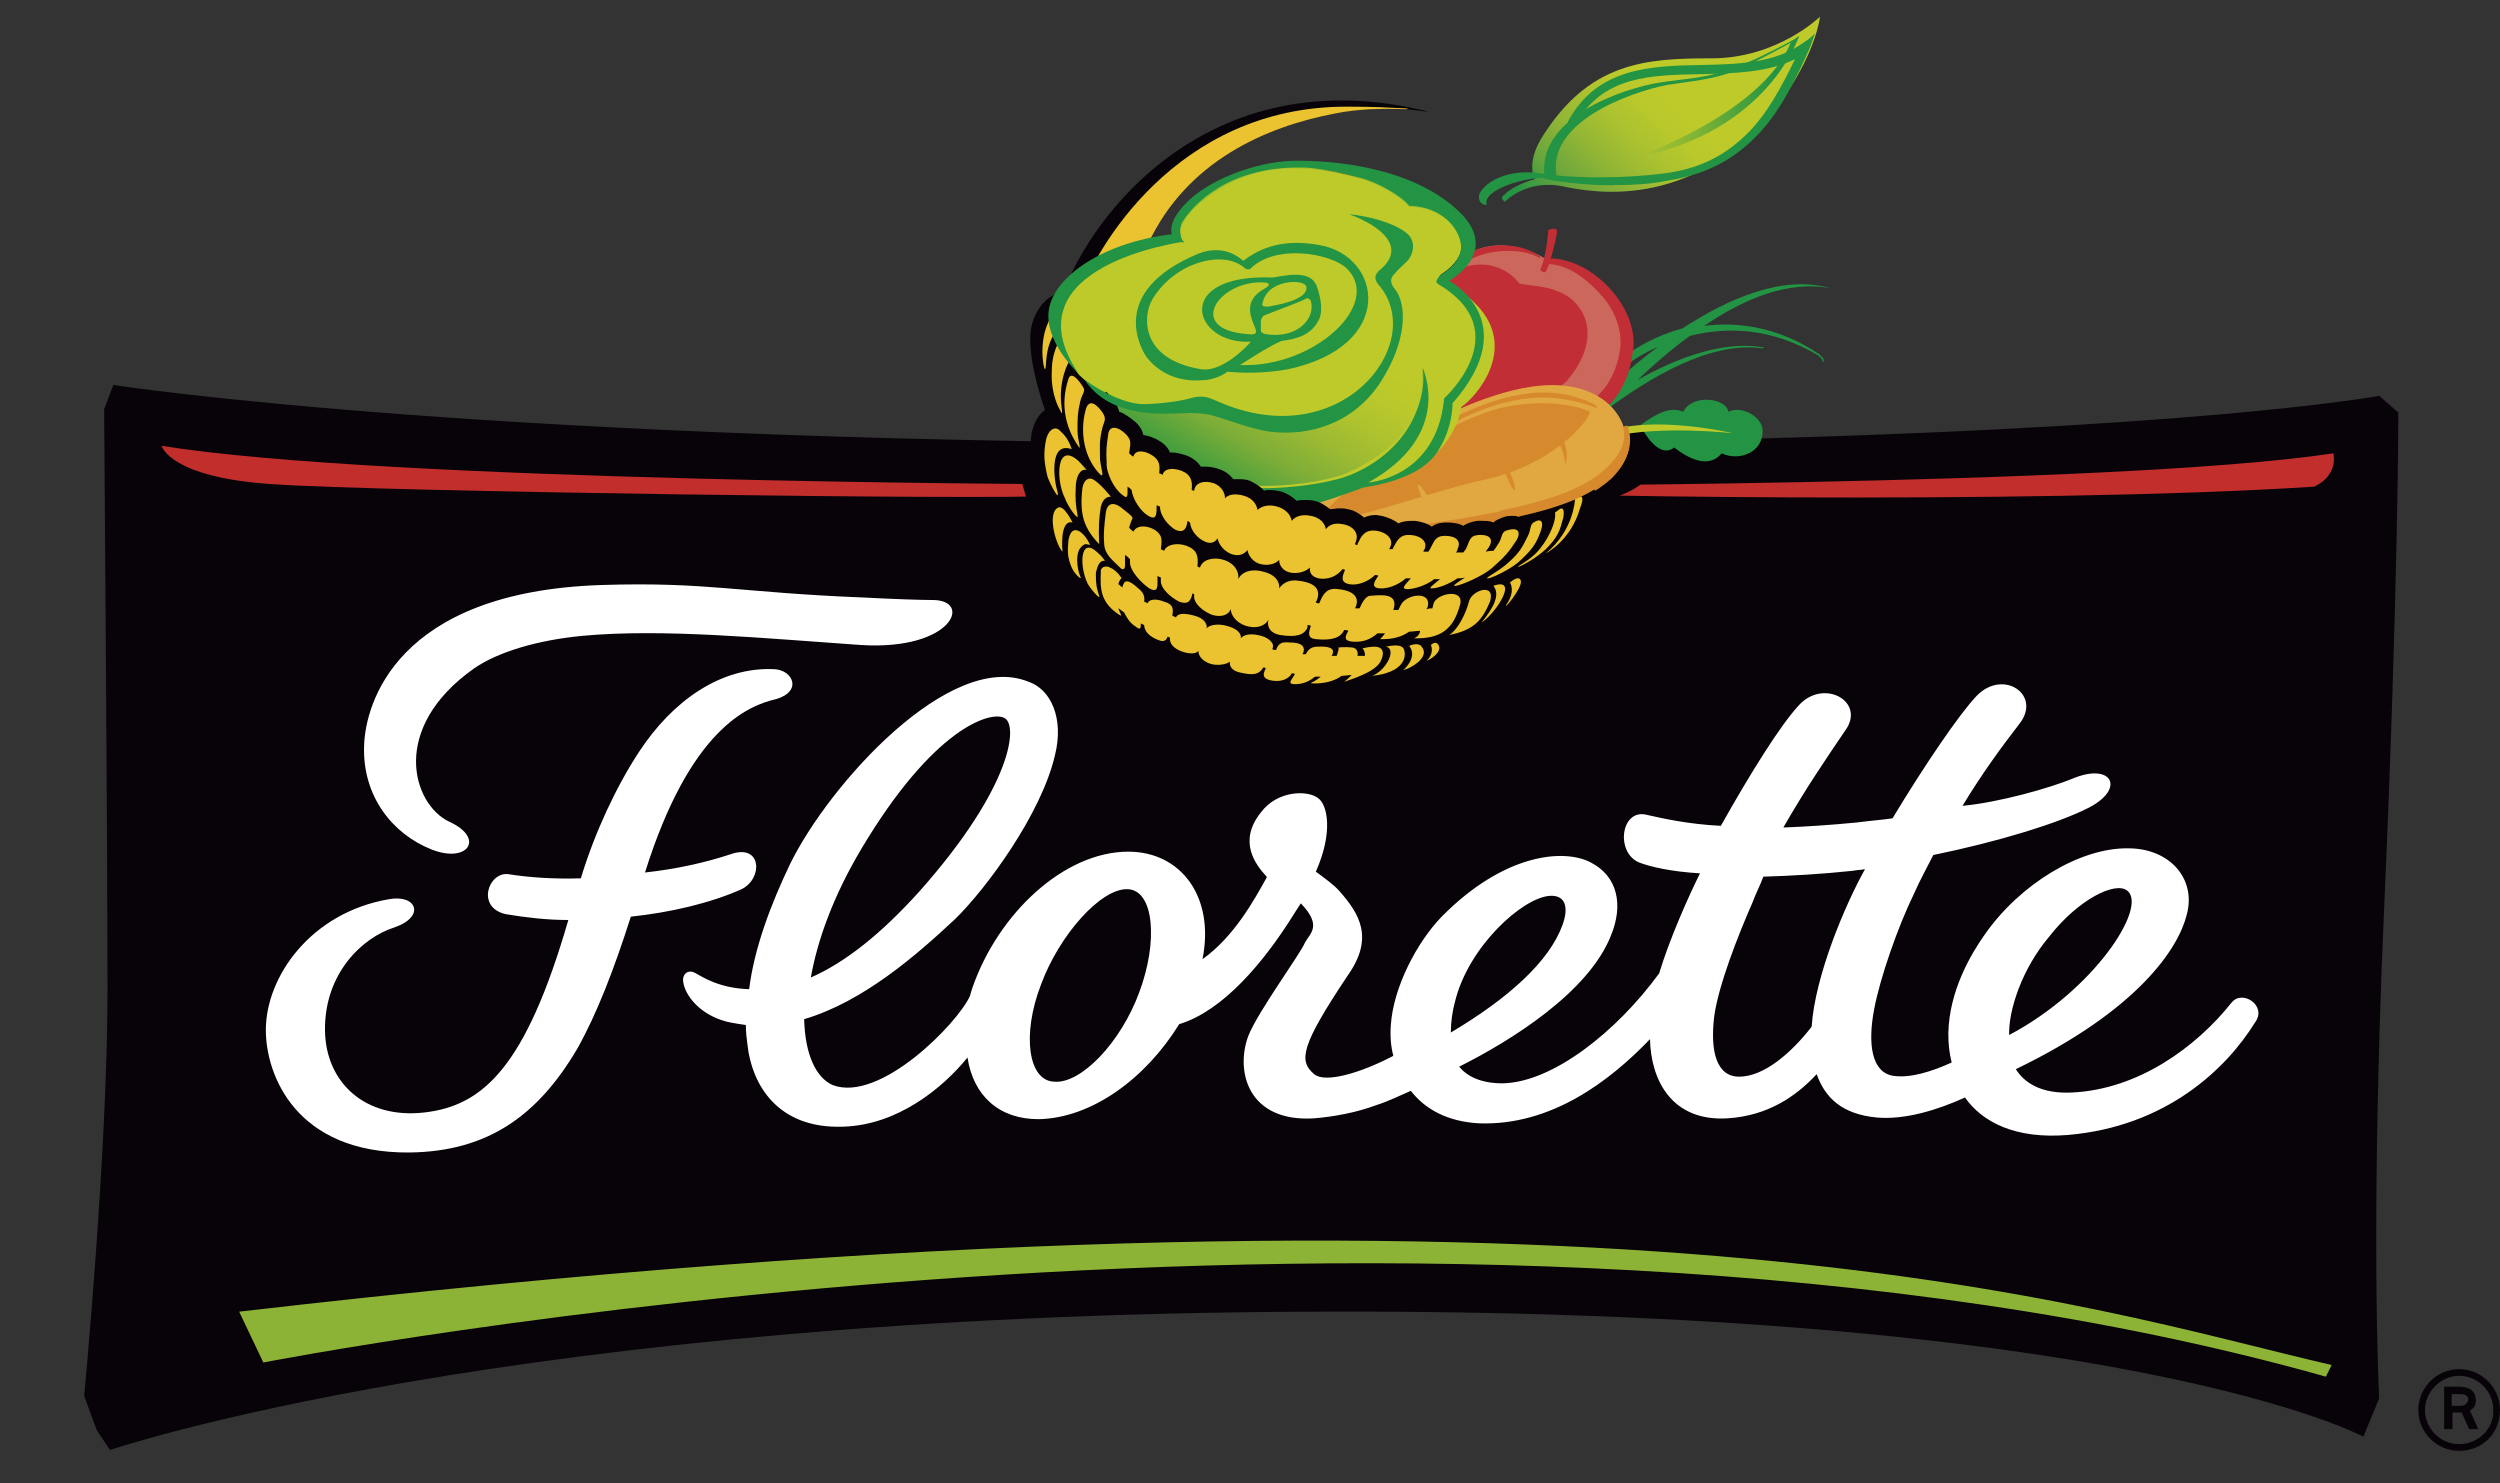   <svg xmlns="http://www.w3.org/2000/svg" xmlns:xlink="http://www.w3.org/1999/xlink" id="Capa_1" width="300" height="178" x="0px" y="0px" viewBox="0 0 300 178" style="enable-background:new 0 0 300 178;" xml:space="preserve"><rect x="0" y="0" width="300" height="178" fill="#333333" stroke="none"/> <style type="text/css"> .st0{fill:#070308;} .st1{fill:#8DB336;} .st2{fill:#FFFFFF;} .st3{clip-path:url(#SVGID_2_);fill:#C22E2C;} .st4{clip-path:url(#SVGID_4_);fill:#C22E2C;} .st5{fill:#EBC230;} .st6{fill:#106338;} .st7{fill:#229443;} .st8{fill:#CC675C;} .st9{fill:#C12E36;} .st10{fill:#BECA29;} .st11{fill:#D78A2D;} .st12{fill:#E1A842;} .st13{fill:#64A33D;} .st14{fill:none;stroke:#289543;stroke-width:1.12;stroke-linecap:round;stroke-linejoin:round;stroke-miterlimit:10;} .st15{fill:url(#XMLID_2_);} .st16{fill:url(#XMLID_3_);} .st17{fill:#BCCA3D;} .st18{opacity:0.8;fill:url(#XMLID_4_);enable-background:new ;} </style> <g> <g id="XMLID_302_"> <g> <path class="st0" d="M12.5,49.1c0,2,0.4,50.4,0.4,69.8s-2.8,48.6-2.8,48.6l1.5,4.1l1.6,2.4c0,0,47.4-16.2,143.9-16.6 c97.9-0.5,126.5,15,126.5,15l1.9-4.6c0,0-1.1-20.6,0.6-58.9c1.7-38.3,1.7-59.4,1.7-59.4l-2.3-2c0,0-21.8,4.1-86.1,5.4 c-0.4,0-0.9,0-1.4,0c-0.5-2.1-1.9-1-2.6-1c0,0.2,0.1,1,0.1,1c-11.6,0.2-24.5,0.3-38.7,0.3c-97.5,0.1-143.2-7-143.2-7L12.5,49.1z"></path> </g> </g> <path id="XMLID_301_" class="st1" d="M279.8,163.8c-29.7-6.8-82.9-25.9-251.1-6.4l2.9,6.1c0,0,142.5-27.9,247.5,1.7L279.8,163.8z"></path> <g> <g> <g> <path id="XMLID_300_" class="st2" d="M51.7,101.9c4.4,1.8,6.6-1.3,2.2-3.3c-4.4-2.1-7.2-11.2,3-18.4c2.9-2,7.7-3.4,13-3.9 c9.6-0.9,21.8,0.3,33.4,1.1c11.1,0.7,13.5-5.5,8.5-5.4c-1.2,0-4.4-0.1-8.2-0.3c-15-0.6-18.8-1.9-31.4-1.5 C47.4,71,43.9,84.6,43.7,89.3C43.4,95.6,47.2,100.1,51.7,101.9z"></path> <path class="st2" d="M267.8,120.3c-4.3,5.4-11.2,10.4-19.1,10.8c-3.8,0.2-5.8-1.2-6.8-2.8c14.7-7.1,19.5-14.5,20.5-18.5 c1.2-4.3-2-8-7-8c-5.8-0.1-13,4.3-17.2,10.3c-1.7,2.4-4.3,6.8-4.4,11.9c0,1.2,0.1,2.3,0.4,3.5c-2.4,1.1-5,1.9-7,1.6 c-2.6-0.4-3.1-3.8-2.3-8c0.7-3.7,2.8-9.8,4.8-13.9c0.7-1.6,1.6-3.2,2.3-4.6c7.8-1.6,15-3.8,18.7-5.7c4.4-2.3,2.7-5.4-1.9-3.5 c-2.9,1.2-9,2.9-13.3,3.3c2.3-3.8,4.7-7.1,6.8-9.8c2.8-3.5-1.9-6.7-5.1-3.4c-2.1,2.2-6.3,8.4-10.1,14.7 c-1.4,0.2-2.8,0.3-4.3,0.5c-3.1,0.3-6.1,0.5-8.8,0.6c2.7-4.7,5.1-8.2,7.4-11.6c2.6-3.5-2.6-6.4-5.6-3c-2.2,2.4-5.7,8-9.3,14.4 c-4-0.2-7-0.9-8.8-1.3c-3.2-0.9-3.9,4.5-1,5.7c1.3,0.5,3.8,1.1,7.3,1.3c-1.4,2.8-3.7,8-4.9,12c-5.1,7-12.8,13.1-18.8,13.2 c-2.7,0-4.3-0.9-5.2-2c6.2-3.1,15.5-8.9,18.2-15.7c1.5-3.6,0.9-7.1-2.4-8.8c-3.2-1.7-10.4-1.1-17.9,6.5c-3,3.1-5.8,8.5-6.1,13 c-0.1,1.3,0,2.6,0.3,3.7c-4,2.1-8.2,3.3-9.5,2.2c-1.9-1.6-1.6-3.4,4-11.8c3.2-4.5,1.5-7.4-1-10.2c-0.5-0.6-1.7-1.5-2.8-2.3 c2.1-4.7,1.4-8,0.3-8.8c-1.2-1-4.9-1-6.9,1.7c-2.8,3.5-0.6,6.3,0.7,7.7c0,0,0,0,0,0.1c-1.5,2.7-3.9,7.1-7.7,9.8 c1.5-7.5-2.6-12.9-8.9-12.9c-7.7,0-15.6,7.4-18.7,16.3c-0.1,0.3-0.2,0.6-0.3,1l0,0c-1.4,3.2-10.8,12.9-16.5,10.7 c-2-0.9-3.3-3.7-3.4-7.9c7.1-2.1,13.5-7.7,18.1-12c3.8-3.7,10.4-12.7,12-19.7c1.1-4.4-0.5-7.9-3.2-8.8 C114,78,99.5,94.1,94.8,103.7c-2.3,4.8-4.3,10.1-4.9,15c-3.5-0.1-5.5-1.4-6.4-1.9c-1-0.6-1.7,0.2-1.5,1.1 c0.2,1.4,1.8,3.8,5.2,4.7c0.9,0.2,1.6,0.3,2.3,0.4c0,0.9,0.1,1.6,0.2,2.4c0.5,4.6,3.5,10.1,11.5,9.8c6.5-0.2,11.9-4.6,14.9-8.3 c0.7,4.6,3.8,7.4,8.5,7.4c6.4-0.1,12.9-4.9,16.9-11.4c5.3-1.6,10.2-7.5,13.7-13.1c0.1-0.2,0.4-0.6,0.9-1.4 c2.6,2.7,1.1,3.6,0.5,4.7c-0.5,1.3-5.6,8.2-6.8,11.2c-1.6,4.3,0,10.4,7.9,9.9c2.4-0.2,5.1-0.7,7.5-1.6l0,0 c1.3-0.4,2.7-1.1,4.1-1.7c1.7,2.2,4.4,3.7,8.2,3.9c8.6,0.3,15.6-5,20.5-10.1c0.1,4.9,2.6,9.9,9.3,9.5c4.8-0.3,8.2-2.6,10.7-5.3 c1,2.8,3,4.8,7.2,5.2c3.4,0.3,7.3-0.9,10.6-2.4c2.1,3,6.1,5,12.3,4.5c11.9-1,19.1-8,22.5-13.5 C272.1,120.7,269.1,118.7,267.8,120.3z M103.4,101.8c8.6-14.4,15.3-16.4,17-15.7c1.9,0.6,1.2,8.2-10.1,20.9 c-4.6,5.1-8.9,8.5-13,10.3C98.1,112.8,100,107.5,103.4,101.8z M136.7,119.1c-2.2,6-7,11-10.2,10.7c-3.1-0.1-3.9-5.6-1.6-11.6 c2.2-6,7.2-11.6,10.4-11.5C138.5,106.8,139,113,136.7,119.1z M174.6,120.2c1.6-6.6,8.1-12.5,11.4-12.7c1.8-0.1,2.3,1.3,1.5,3.5 c-1.6,4.4-6.5,8.8-13.4,12.9C174.1,122.6,174.3,121.3,174.6,120.2z M217.4,123.2c-2.4,3.1-5.7,6-8.7,6c-2.7,0-3.5-3-3-7.2 c0.5-3.7,2.8-9.6,4.6-13.7c0.4-1.1,0.9-2,1.3-3.1c3.3-0.1,6.9-0.3,10.7-0.7c0.5-0.1,1-0.1,1.5-0.2 C221.4,108.6,217.8,117.1,217.4,123.2z M245.9,112.4c3.5-4.5,8-6.7,9.4-5.5c2.4,2-4,11.9-14.2,17.3 C241,121.3,242.6,116.3,245.9,112.4z"></path> <path id="XMLID_293_" class="st2" d="M87.7,102.5c-3,1-6.6,1.8-10.3,2.2c5.4-17.2,12.3-20,15.7-20.8c3.2-0.9,2.1-3.5-0.2-3.6 c-6.4-0.3-12.2,3.8-16.2,9.9c-2.7,4.1-5.3,9.6-7,15.2c-3.2,0.1-6.2-0.1-8.7-0.5c-2.4-0.3-3.9,4-0.3,4.8c2.4,0.4,4.9,0.7,7.5,0.7 C63.1,128,58,132.7,50.9,133.5s-11.8-3.6-11.9-9.8c-0.1-6.9,4.5-11.2,8.3-12.4c3.8-1.3,2.7-4-0.6-3.4 c-9.4,1.6-14.8,9.3-14.8,15.7c0,5.4,3.6,14.8,17.2,14.7c9.5-0.1,15.5-4.5,20.2-12.5c2.3-4.1,4.4-9.5,6.4-15.8 c4.7-0.5,9.5-1.6,13.3-3.3C91.6,105.4,91.4,101.2,87.7,102.5z"></path> </g> </g> </g> <g> <g> <defs> <path id="SVGID_1_" d="M122.2,55.8c0.1,1,1.2,5.7,2.4,6.8c1.4,1.1-102.3,1.9-105.5-2.7c-3.1-4.6-2.9-9.5-2.9-9.5 s51.1,3.1,57.7,3.3C80.8,53.8,122.2,55.8,122.2,55.8z"></path> </defs> <clipPath id="SVGID_2_"> <use xlink:href="#SVGID_1_" style="overflow:visible;"></use> </clipPath> <path id="XMLID_292_" class="st3" d="M126.5,58.1c0,0-80.5-0.3-107.1-4.6c0,0,0.9,3.8,13.3,4.6c12.4,0.9,86.8,1.9,93.5,1.4 L126.5,58.1z"></path> </g> </g> <g> <g> <defs> <path id="SVGID_3_" d="M197.7,57.5c-5.4,4.7-12.2,1.4-12.9,4.8c-0.6,3.4,95.6,2.6,96,1.9c0.4-0.6,0.5-12.5,0.5-12.5l-66,3.1 C215.4,54.5,204,52.1,197.7,57.5z"></path> </defs> <clipPath id="SVGID_4_"> <use xlink:href="#SVGID_3_" style="overflow:visible;"></use> </clipPath> <path id="XMLID_291_" class="st4" d="M173,58.3c0,0,80.4,0.1,107-3.9c0,0,0.7,2.6-2.3,4c-33.8,2.2-98.3,1.1-105,0.4L173,58.3z"></path> </g> </g> <g> <path class="st0" d="M127.4,35.9c0,0,2,8.8,10.6-8.4c4.8-9.9,15.2-13.2,23.8-14.2c1-0.1,2-0.1,3-0.2c1.5-0.1,2.8-0.1,4,0 c0.9,0.1,1.7,0.2,2.4,0.3c0.4,0.1-0.1-0.1-0.6-0.2C143.3,6.9,129.5,28.3,127.4,35.9z"></path> </g> <path class="st5" d="M130.7,37.4c-0.4,0-1-1.1-1.2-1.8c1.7-5.3,11.5-22.9,32.2-22.8c3.1,0,4.9,0.1,6.9,0.2c0.4,0,0.5,0.1,0,0.1 c-2.9-0.1-5.8,0-8.3,0.5c-8.5,1.6-17.9,5.8-22.5,15.6C133.6,37.9,130.9,37.4,130.7,37.4z"></path> <g> <path class="st6" d="M219.8,34.7h-0.1C219.7,34.7,219.7,34.7,219.8,34.7L219.8,34.7z"></path> <path class="st7" d="M219.7,34.6c-5.8-1.7-12.4,1.3-17.8,4.8c-4.3,1.2-7.3,3.4-8.4,4.7l-0.1,1.5c0.7-1.1,2.8-2.8,5.6-4 c-3.3,2.4-5.7,4.8-6.7,5.6l0.5,1.1L193,49c4.8-3.5,12.1-8.1,18.5-7.2l0.2-0.1c-4.9-0.9-10.6,1.3-15.2,3.9c1.7-1.6,3.8-3.5,6.3-5.3 c4.4-1.1,9.7-1,15.3,2.3c0,0,0.9,0.6,0.5,0.9c0,0,0.5-0.1,0.1-0.6c-0.2-0.2-0.4-0.4-0.4-0.4c-4.9-3.3-9.8-3.9-13.8-3.4 C209.2,35.9,214.6,33.6,219.7,34.6z"></path> </g> <g> <path id="XMLID_290_" class="st8" d="M173.7,32.7c-2.2,2.9-2.1,12.2,5.6,16.1c6.8,3.4,14.2,0,15.6-4.5c1.4-4.4-1-12-7.7-12.8 c-0.1,0-1.2-0.1-1.3-0.1C186,31.3,178.7,26.3,173.7,32.7z"></path> <g id="XMLID_289_"> <path class="st9" d="M186.2,50.9c-3.5,0-8.3-0.4-10.4-1.8c-3.3-2-3.7-5-4.1-8.7c0-0.3,0.2-0.6,0.5-0.6c0.3,0,0.6,0.2,0.6,0.5 c0.4,3.3,1.9,5,4.9,6.8c2.7,1.7,8.6,3.2,12.2,1.6c2.4-1.1,4-3.5,4.5-6.7c0.3-2-0.4-4.4-2-6.3c-1.8-2.1-4.1-3.9-6.5-4 c-0.3,0-0.3-0.1-0.3-0.4c0-0.3,0.1-0.3,0.5-0.3c2.7,0.1,5.4,1.6,7.5,4.1c1.9,2.3,2.8,5,2.3,7.4c-0.5,3.7-2.4,6.5-5.3,7.9 C189.3,50.7,187.8,50.9,186.2,50.9z"></path> </g> <g> <path id="XMLID_288_" class="st9" d="M175.2,31.9c-0.1,0-0.2-0.1-0.3-0.2c-0.1-0.2-0.1-0.5,0-0.6c2.9-2.1,7.5-2.2,9.9-0.3V31 c-2.1-1.4-7.2-1.2-9.4,0.9C175.3,31.9,175.2,31.9,175.2,31.9z"></path> </g> <path class="st9" d="M188.2,45.5c2.8-3.4,3-6.8,0.9-9.1c-2.1-2.3-5.6-2-6.8-2.4c0,0-2.4-3.6-7.4-1.7c-0.4,0.2-1.1,0.5-1.7,1.1 c-1.9,3.3-1.4,11.9,6,15.5c0.3,0.2,0.6,0.3,1.1,0.4C183.8,48.2,187.1,46.9,188.2,45.5z"></path> <path id="XMLID_287_" class="st9" d="M185.8,27.6c0,0-0.2,3-0.9,4.6c-0.3,0.3,0.5,0.6,0.6,0.4c0.4-0.7,1.1-3.2,1.3-4.5 C187.1,27,185.8,27.6,185.8,27.6z"></path> </g> <g> <g> <g> <g> <path class="st7" d="M197.1,51.5c0,0,1.9,3.7,3.8,2.2c3.1,2.4,4.8,1.8,5.7,0.7c2.1,1,5.1-0.1,4.9-2.9c-0.1-1.4-2.4-2.9-4.1-2.1 c-0.2-1.6-4.3-2.2-5.4,0c-1.2-0.4-2.3-0.5-5.4,1.8C196.7,51.3,197.1,51.5,197.1,51.5z"></path> <path class="st10" d="M208,52c0,0-10-2.4-15.7,0c-5.7,2.4-4.9,1.8,1.1,0.4C199.4,51,208,52,208,52z"></path> <polygon class="st11" points="160.5,62.2 162.7,58.6 157.3,60.5 "></polygon> <path id="XMLID_286_" class="st12" d="M157.2,62.2c-1.5-1.6,14.9-14.1,26.6-15.8c10.2-1.5,13,6.3,10.4,8.9 c-2.6,2.7-5.3,6.3-22.6,8.5C163.5,64.9,158.7,63.9,157.2,62.2z"></path> <g id="XMLID_285_"> <path class="st11" d="M161.7,62.7c0,0.1,0.5,0.5,3.6,0.5c2.2,0,5.1-0.2,6.4-0.4c1-0.2,2-0.3,3.2-0.5c5.8-1,13.7-2.3,17.7-5.8 c2-1.8,2.6-3.5,2.2-5.1h0.4c0.6,1.6,0.5,3.7-1.8,6c-3.6,3.3-9.5,4.6-15.4,5.6c-1.2,0.2-2.2,0.4-3.3,0.5 c-1.3,0.2-1.9-0.2-3-0.1c-1.4,0.2-4.1,0.5-6.5,0.4c-3.2,0-4-0.4-4.3-0.9"></path> </g> <path id="XMLID_284_" class="st11" d="M190.8,49.4c-0.2,1.3-4.7,6.4-12.4,8.1c-7.8,1.7-18.7,6.1-19.4,4.4 c-0.6-1.7,14.6-11.5,21.3-13C187,47.5,190.8,49.4,190.8,49.4z"></path> </g> <path class="st11" d="M168.1,54.2c4.3-3.3,10-6.4,15.4-7c0.6-0.1,1.3-0.1,1.9-0.1c1.9,0,4,0.5,5.7,1.3c0.5,0.2,0.6,0.6,0.6,0.6 c-1.8-0.7-4.3-1.3-6.4-1.3c-0.6,0-1.3,0-1.8,0.1c-5.3,0.5-11,3.6-15.1,6.9"></path> <g> <path id="XMLID_283_" class="st13" d="M125.6,42.3c0,0,0.5,3.3,4.7,5.6c0,0-0.6,0.2-1.7-0.5c-1.1-0.6-2.4-1.4-3-2.8 C125.1,43.2,125.6,42.3,125.6,42.3z"></path> </g> </g> </g> <g> <g> <path id="XMLID_282_" class="st14" d="M184.1,20.6"></path> </g> </g> <path class="st11" d="M181.3,58.3c0,0-1.6-3.8-3.1-5.5c-1.5-1.7,0.7-0.4,1.4,0.7c0.7,1.3,2.1,4,2.2,5 C182,59.4,181.3,58.3,181.3,58.3z"></path> <path class="st11" d="M187.8,55.7c0-1.3-0.9-3.3-2.1-4.4c-1.2-1.1,1.7,0.2,2.1,2C188.3,55,187.8,55.7,187.8,55.7z"></path> <path class="st12" d="M171.8,60.4c0,0-0.9-1.7-1.5-2.2c-0.6-0.5,0.7,2.7,1.3,3.2C172.1,61.9,171.8,60.4,171.8,60.4z"></path> <path id="XMLID_275_" class="st0" d="M297.1,168.1c0-1.5-1.2-1.7-2.1-1.7h-1.7v5.1h1v-2h1.1l0.9,2h1.1l-1-2.2 C296.5,169.1,297.1,169,297.1,168.1z M295.3,168.7h-1.1v-1.4h1.1c0.5,0,0.9,0.2,0.9,0.6C296.1,168.5,295.7,168.7,295.3,168.7z M295.1,164.3c-2.7,0-4.9,2.2-4.9,4.9c0,2.7,2.2,4.9,4.9,4.9c2.8,0,4.9-2.1,4.9-4.9C300,166.5,297.8,164.3,295.1,164.3z M295.1,173.3c-2.2,0-4.1-1.8-4.1-4.1c0-2.2,1.9-4.1,4.1-4.1c2.3,0,4.1,1.9,4.1,4.1C299.3,171.4,297.4,173.3,295.1,173.3z"></path> </g> <g> <linearGradient id="XMLID_2_" gradientUnits="userSpaceOnUse" x1="185.446" y1="149.069" x2="214.429" y2="179.631" gradientTransform="matrix(1 0 0 -1 0 177.918)"> <stop offset="0" style="stop-color:#229443"></stop> <stop offset="5.188784e-02" style="stop-color:#289543"></stop> <stop offset="0.167" style="stop-color:#6BA63C"></stop> <stop offset="0.276" style="stop-color:#91B535"></stop> <stop offset="0.379" style="stop-color:#AAC130"></stop> <stop offset="0.47" style="stop-color:#B9C82B"></stop> <stop offset="0.542" style="stop-color:#BECA29"></stop> </linearGradient> <path id="XMLID_274_" class="st15" d="M180.6,24.2c0,0,2.6-2.8,7.1-1.8c3.5,0.7,16.4,3.2,26.6-11.1c3.7-5.4,4.1-9.3,4.1-9.3 s-5.1,5-13,5s-14.8,0.4-20.5,9.7c-1.8,3.1-0.7,4.8-0.7,4.8s-2.4,0.6-3.6,1.8C179.8,23.8,180.6,24.2,180.6,24.2z"></path> <g id="XMLID_273_"> <path class="st7" d="M194.1,22.2c-2.8,0-5.8-0.3-8-0.6c-0.3,0,0.1-0.1,0.1-0.4s-0.2-0.2,0.1-0.2c3.4,0.4,8.9,0.4,13.5-0.2 c4.4-0.6,7.5-2.3,10.2-5.1c2.1-2.2,3.7-5.1,5.4-8.6c-3.3,1.6-7.2,1.7-11.2,1.8c-6.1,0.1-11.9,0.2-15.1,6 c-0.1,0.3-0.4,0.5-0.7,0.3c-0.3-0.1-0.3-0.5-0.2-0.7c3.5-6.4,9.9-6.6,16-6.7c4.4-0.1,8.7-0.2,12.1-2.6c1.1-0.7,1.5-1.2,1.5-1.2 c-0.2,0.5-0.5,1.5-0.6,1.7c-1.8,4.1-3.8,8-6.4,10.6c-2.9,3-6.3,4.7-10.8,5.4C198,22.1,196,22.2,194.1,22.2z"></path> </g> <path id="XMLID_272_" class="st7" d="M186.8,21.2c-1.3-6.5,8.7-10.1,13.2-11c3.1-0.5,5.5-0.6,8.5-1.8c2.3-1,5.3-2.7,7.2-3.7 l0.2-0.3c-2,1.1-5.6,3-8,3.8c-3.1,1.2-5.5,1.2-8.7,1.7c-4.5,0.7-15.1,4.3-13.8,11.6c0,0,5,0.9,8.6,0.7c3.6-0.1,1.5-0.5,1.3-0.5 c-0.1,0-4.4-0.1-4.4-0.1l-2.8-0.1L186.8,21.2z"></path> <linearGradient id="XMLID_3_" gradientUnits="userSpaceOnUse" x1="196.156" y1="166.308" x2="215.828" y2="166.308" gradientTransform="matrix(1 0 0 -1 0 177.918)"> <stop offset="5.502830e-02" style="stop-color:#229443;stop-opacity:0"></stop> <stop offset="0.858" style="stop-color:#229443"></stop> </linearGradient> <path id="XMLID_271_" class="st16" d="M215.9,4.3c0,0-3.7,11.6-19.7,14.6c0,0,15.2-5.2,18.7-13.8C215.6,4.5,215.9,4.3,215.9,4.3z"></path> <path class="st7" d="M185.6,21.4c-2.1-0.3-7.8,1.3-7.2,3.2c0,0-1.1,0-0.9-1.2c0.3-1.2,3.3-3.6,8.5-2.4 C191.3,22.3,185.6,21.4,185.6,21.4z"></path> </g> <path class="st17" d="M128.1,35.1"></path> <g> <g> <path class="st10" d="M176.7,36.1c-1.2-1.2-3-2.1-4.1-2.7c0.1-0.2,0.2-0.4,0.3-0.5c0,0,3.1-1.8,2.4-4.1c-0.7-2.9-3.7-4-6.2-4 c-0.9-1.2-3.9-2.9-6-3.4c-2.6-0.7-4.9-1.1-6.5-1.2c-0.4,0-0.9-0.1-1.1-0.1c-9.1,0.1-13,5.3-13.7,6.7c-0.2,0.4-0.2,1.1-0.1,1.6 c-1.1,0.2-2,0.4-3,0.6c-12.7,3.9-12.7,7.9-11.9,11.1c0.2,1.1,1,3.1,1.5,3.8c2.2,3.1,7.8,10.5,10.7,10.8c6.2,5.8,20.1,4,23.6,2.3 c7.4-3.7,8.6-9.4,8-12.9c1.4,3.8,1.3,10-7.2,14.1c4.7-0.3,10.8-3.2,12-9.4C177.1,47.7,182.6,41.5,176.7,36.1z"></path> <path class="st7" d="M158.3,29.4c-3.4-0.6-6.4-0.2-9.1,1.9c-0.5-0.4-2.3-2-5.3-0.9C132.7,35,137,42.1,137.7,43 c1,1.2,3.1,3,6.9,2.6c0.5,0,1.8-0.3,2.7-1c2.9,0.3,5.7,0,7.3-0.3C167.6,41.5,165.9,30.7,158.3,29.4z"></path> <path id="XMLID_270_" class="st10" d="M156.2,35.5c-1.2,0.9-3.7,1.2-4,1.3c-0.3,0-0.9,0-0.7-0.4c0.5-2.6,3.9-2.8,4.8-2.4 C157,34.2,156.9,35,156.2,35.5z"></path> <path id="XMLID_269_" class="st10" d="M156.6,35.9c0.3-0.2,0.5-0.1,0.7,0.2c0.6,2.1-1.6,4.6-5.4,4c-0.5-0.1-0.6-0.3-0.6-0.4 c0-0.1,0-0.5,0-0.9s0-0.5,0.3-0.9C152,37.7,156.1,36.2,156.6,35.9z"></path> <path id="XMLID_268_" class="st10" d="M151.8,34.6c-3,1.6-1.4,4-1.1,5c0.2,0.7-0.7,0.5-0.9,0.5c-7.7-0.5-3.5-6.6,2-6.2 C152.6,34,152.2,34.4,151.8,34.6z"></path> </g> <path class="st7" d="M140.7,28.3c0,0-0.9-1.4,1.7-4c2.6-2.7,8.3-4.9,12.7-5c4.4-0.1,14.4,0.6,20.1,6.2c4.9,4.8-1.3,8.2-1.3,8.2 s9.1,4.8,0.4,14.7c0,0,0.1,2.9-1.8,5.8c-1.9,3-6.8,4-8.9,4.3c0,0-5.5,2.1-8.6,2.7c-3.2,0.5-4.7-1.7-4.7-1.7l0.7-0.9 c0,0,4.9,0.1,9.5-1.1c4-1,10.8-5.3,10.2-13.4c0,0,3.9,8-6.5,13.8c0,0,8.2-0.5,9.1-10.1c0,0,8.9-8-0.7-13.7 c-0.7-0.4,0.3-1.1,0.3-1.1s2.7-1.5,2.4-3.7s-2.6-4.4-6.2-4.5c0,0-3.9-4.6-13.9-4.6c-5,0-8.7,2.3-9,2.6c0,0-3.9,2.3-4.5,4.7 c-0.2,0.9,0.4,1.7,0.4,1.7"></path> <linearGradient id="XMLID_4_" gradientUnits="userSpaceOnUse" x1="143.948" y1="119.6" x2="165.775" y2="156.398" gradientTransform="matrix(1 0 0 -1 0 177.918)"> <stop offset="0" style="stop-color:#229443"></stop> <stop offset="5.188784e-02" style="stop-color:#289543"></stop> <stop offset="0.167" style="stop-color:#6BA63C"></stop> <stop offset="0.276" style="stop-color:#91B535"></stop> <stop offset="0.379" style="stop-color:#AAC130"></stop> <stop offset="0.47" style="stop-color:#B9C82B"></stop> <stop offset="0.542" style="stop-color:#BECA29"></stop> </linearGradient> <path id="XMLID_267_" class="st18" d="M169.1,24.7c-0.9-1.2-3.9-2.9-6-3.4c-2.6-0.7-4.9-1.1-6.5-1.2c-0.4,0-0.9,0-1.1,0 c-9.1,0.1-13,5.4-13.7,6.7c-0.4,0.9-0.1,1.9,0.4,2.3c1.4-0.2,2.8-0.2,4.3-0.1c0.5,0.1,1.7,0.1,1.8-0.2c0.2-1.1,0.3-1.6,1.1-2 c8.1-3.3,18.2-1,19.8,1.3c0.7,1,0.3,2.2-0.3,2.9c-0.7,0.7-1,0.9-1.6,1.6c-0.4,0.4-0.6,1,0.1,1.8c1.5,1.9,1.4,6.3-1.7,11.1 c-3.2,5-8.7,6.6-13.3,6c-1.9-0.2-5.3-1.5-7.1-2c-0.9-0.2-2.1-0.3-3.2-0.2c-2.3,0.3-6.5,0.6-10.4-1.7c-0.9,3.6,4.4,6.6,7.2,6.8 c6.2,5.8,19.9,3.9,23.3,2.1c10.4-4.9,9.4-13.3,7.1-15.5c-0.7-0.7-1.2-1.4-0.4-1.7c1.7-0.5,3-5.2,3.9-6.3c0,0,3-1.7,2.4-4 C174.5,26,171.5,24.7,169.1,24.7z"></path> <path id="XMLID_192_" class="st10" d="M138.3,35.9c2.7-4.5,8.6-6,11.1-3.7c0.3,0.2,0.6,0.1,0.6,0.1c3-3.1,9.7-1.9,11.6-0.1 c4.4,4.3-4,12-12.8,11.6c1.6-1,3.4-2.2,5-2.9c1.8-0.2,3.6-0.7,4.5-2.6c0.6-1.3-0.1-3.4-0.2-3.7c-0.5-1.8-2.3-1.9-5.3-1.3 c-12.2-0.5-9.7,8.1-2.7,7.7l0,0c-1,1.2-3.8,3.7-6,3.3C136.8,43.1,137.1,37.9,138.3,35.9z"></path> </g> <path class="st0" d="M191.1,82.5l0.1-20.6c0.4-1.1,0.7-2.2,0.1-3.2c-0.3-0.5-0.7,0.2-1.4,0.2c-0.7,0-1.5,0.3-1.9,0.7h-0.4l-0.4,0.3 c-0.5,0-0.9,0.1-1.4,0.5c-0.4,0.3-0.7,0.1-0.7,0.2l0,0c-0.1,0-0.2,0-0.3,0c-0.4,0-0.9,0.1-1.3,0.3c-0.6,0.3-1,0.6-1.2,1.1 c-0.2-0.1-0.5-0.1-0.7-0.1c-0.3,0-0.6,0-1,0.1c-0.6,0.2-1.1,0.4-1.4,0.7c-0.4-0.2-0.9-0.2-1.4-0.2c-0.1,0-0.3,0-0.5,0 c-0.7,0.1-1.3,0.3-1.7,0.6c-0.5-0.3-1.3-0.4-2-0.4c-0.9,0-1.4,0.2-1.8,0.5c-0.5-0.4-1.3-0.6-2-0.7c-0.1,0-0.3,0-0.4,0 c-0.6,0-1.2,0.1-1.6,0.3c-0.5-0.4-1.2-0.7-2-0.9c-0.2,0-0.5-0.1-0.7-0.1c-0.5,0-1,0.1-1.4,0.3c-0.5-0.4-1.2-0.9-2-1 c-0.3-0.1-0.6-0.1-1-0.1c-0.4,0-0.7,0.1-1.1,0.1c-0.5-0.4-1.2-0.9-1.9-1c-0.3-0.1-0.7-0.1-1.1-0.1s-0.6,0-1,0.1 c-0.5-0.5-1.2-0.9-1.8-1.1c-0.4-0.1-0.9-0.2-1.4-0.2c-0.3,0-0.5,0-0.7,0.1c-0.4-0.5-1.1-0.9-1.7-1.2c-0.5-0.2-1-0.2-1.5-0.2 c-0.2,0-0.4,0-0.5,0c-0.4-0.5-1-1-1.7-1.2c-0.5-0.2-1.1-0.3-1.6-0.3c-0.2,0-0.4,0-0.6,0c-0.3-0.5-0.9-1-1.6-1.3 c-0.6-0.2-1.3-0.4-1.8-0.4c-0.1,0-0.2,0-0.3,0c-0.2-0.5-0.6-1-1.3-1.4c-0.6-0.4-1.3-0.6-1.9-0.7c-0.1-0.5-0.4-1.1-1-1.6 c-0.6-0.5-1.3-1-1.9-1.2c-0.1-0.4-0.3-0.9-0.6-1.3c-0.4-0.5-0.9-1.2-1.6-1.5c0.1-0.5,0.1-1.2-0.3-2c-0.2-0.4-0.5-0.9-0.9-1.2 l-0.6-2.2v-0.1c-0.2-0.6-0.5-1.2-1-1.6l0.1-1.3l-0.1-0.7c0,0,0-1.3-0.9-2.2c-0.7-0.7-3.5,0.1-4.5,3.4c-1.1,3.4,1.5,10.5,1.5,10.5 s-3.6,2.1-0.4,9.8"></path> <g> <path class="st5" d="M125.5,43.9c0.1-1.7,0.3-2.7,1.1-4c0.5-1.1,1.3-0.6,1.3-0.7l-0.1-0.9c-0.2-1.2-1-1.8-1.5-0.7 c-0.7,1.4-1.1,2.3-1.2,4.1C125,43,125.4,45.2,125.5,43.9z"></path> <path class="st5" d="M126.9,41.3c-0.6,1.4-0.7,2.3-0.7,3.9c0,1.3,0.4,3,1,4c0.5,1.1,0.1-0.4,0.1-1.6c0-2.6,1-4.7,1.7-5l-0.2-0.7 C128.3,41,127.3,40.3,126.9,41.3z"></path> <path class="st5" d="M128.2,45.5c-1,3.1-0.3,5.8,1.1,7.9c0.6,1,0-0.6,0-1.7c0-1.5,0-2.1,0.3-3.4c0.2-1,0.7-1.3,0.4-1.8 C129.4,45.5,128.5,44.5,128.2,45.5z"></path> <path class="st5" d="M131.8,56.7c0.9,1,0.3-0.4,0.2-1.6c0-1.5-0.1-2,0.2-3.4c0.2-1.1,0.7-1.3,0.1-2.2c-0.7-1-1.6-1.7-2-0.4 C129.5,52,130.2,54.9,131.8,56.7z"></path> <path class="st5" d="M134.7,59.4c0.7,0.6,0.6,0,0.6-1c0.2,0.1,0.3,0.2,0.5,0.4c0.1,1.1,1.1,2.6,2,3.1c1,0.6,1-0.2,1-1.3 c0.1,0.1,0.2,0.1,0.4,0.2c0,1.1,1,2.3,1.9,2.8c1,0.4,1.3-0.2,1.4-1.1c0.1,0.1,0.2,0.1,0.3,0.2c0.1,1,0.9,1.9,1.8,2.3 c0.7,0.3,1.2,0.1,1.5-0.4c0.2,0.9,0.9,1.6,1.7,1.9c0.9,0.3,1.5,0,1.9-0.5c0.1,0.7,0.7,1.5,1.6,1.7c0.9,0.2,1.7,0,2.2-0.5 c0,0.6,0.4,1.3,1.3,1.5c0.9,0.2,1.9-0.1,2.4-0.6c-0.1,0.6,0.2,1.1,1,1.3c1.1,0.2,2.2-0.2,2.9-1.1c0.1,0,0.2,0,0.3,0.1 c-0.4,0.9-0.5,1.5,0.5,1.7s2.3-0.3,3.1-1.1c0.1,0,0.3,0,0.4,0.1c-0.5,0.7-0.9,1.4,0.1,1.5c1,0.1,2.3-0.4,3.2-1.2 c0.2,0,0.4,0,0.6,0c-0.6,0.7-1.3,1.3-0.4,1.3c0.7,0,2.2-0.4,3.2-1.2c0.2,0,0.5,0,0.7,0c-0.7,0.6-1.6,1.2-0.9,1.1 c0.6,0,2-0.5,3-1.2c0.3,0,0.5,0,0.9-0.1c-0.9,0.6-1.7,1.1-1.1,1c0.7-0.1,3.1-1.1,4.3-2.1c1.6-1.4,2.1-2,3-3.4c0.6-1.1,0-1.5-1-1.2 c-1,0.2-0.6,0.9-1.3,1.8c-0.2,0.3-0.3,0.5-0.5,0.7c-0.2,0-0.5,0-0.9,0.1c0.1-0.2,0.3-0.4,0.4-0.6c0.6-1-0.1-1.5-1.3-1.4 c-1.1,0.1-1,0.7-1.5,1.7c-0.1,0.1-0.2,0.3-0.3,0.4c-0.2,0-0.5,0-0.9,0c0.1-0.1,0.2-0.2,0.2-0.4c0.5-1-0.2-1.6-1.5-1.6 c-1.2,0-1.3,0.7-1.8,1.6c-0.1,0.1-0.1,0.2-0.2,0.3c-0.2,0-0.4,0-0.6,0c0-0.1,0.1-0.2,0.1-0.2c0.5-0.9-0.3-1.7-1.6-1.8 s-1.6,0.6-2.1,1.5c0,0.1-0.1,0.2-0.1,0.2c-0.1,0-0.3,0-0.4,0c0-0.1,0.1-0.1,0.1-0.2c0.5-0.9-0.3-1.8-1.6-2 c-1.3-0.2-1.8,0.5-2.2,1.4c-0.1,0.1-0.1,0.2-0.1,0.3c-0.1,0-0.2,0-0.3-0.1c0-0.1,0.1-0.2,0.1-0.3c0.4-1-0.3-1.9-1.6-2.1 c-1-0.2-1.6,0.1-2,0.6c-0.1-0.7-0.7-1.4-1.8-1.6c-1-0.2-1.8,0-2.3,0.6c-0.1-0.7-0.7-1.4-1.7-1.7c-1-0.3-1.9-0.1-2.4,0.4 c-0.1-0.7-0.6-1.4-1.6-1.7s-1.9-0.2-2.3,0.3c0-0.7-0.4-1.4-1.3-1.8c-1.2-0.4-2.3-0.1-2.4,0.9c-0.1,0-0.2-0.1-0.3-0.1 c0.1-1,0-1.8-1.2-2.3c-1.1-0.4-2.1-0.3-2.3,0.5c-0.1-0.1-0.3-0.2-0.4-0.2c0.1-0.9,0.1-1.6-0.9-2.2c-1-0.6-2-0.6-2.2,0.2 c-0.2-0.1-0.4-0.3-0.5-0.4c0.1-1,0.4-1.5-0.4-2.3c-0.9-0.9-1.9-1.1-2.1-0.1c-0.2,1.4-0.3,2-0.2,3.5 C132.7,56.7,133.7,58.7,134.7,59.4z"></path> <path class="st5" d="M186.9,61.3l-0.3,0.2c0.2,1.1-0.9,3.5-2.3,4.9c-1.1,1.1-2.6,1.7-2,1.6c0.5-0.2,2-1,3.2-2.1 c1.5-1.5,1.7-2.3,2.1-3.8C187.8,60.9,187.4,60.8,186.9,61.3z"></path> <path class="st5" d="M180.9,67.6c-1.1,1-3,1.9-2.3,1.8c0.6-0.1,2.9-1.2,3.9-2.2c1.5-1.4,1.9-2.1,2.4-3.5c0.4-1.1,0-1.5-0.7-1.1 c-0.7,0.3-0.4,0.9-0.9,1.8C182.7,65.6,182.4,66.3,180.9,67.6z"></path> <path class="st5" d="M189,59.9c0,0-0.1,3.7-3.5,6.5c0,0,3-1.5,4.1-5.4C190.5,58.7,189,59.9,189,59.9z"></path> <path class="st5" d="M132.6,67.3c0,0-0.4-0.6-0.9-1c-2.1-2-2.2,1.6-1.2,3.7c0.3,0.6,1.6,2.1,1.4,1.5c-0.3-0.9-0.4-1.3-0.4-2.7 C131.7,67.8,132,67.2,132.6,67.3z"></path> <path class="st5" d="M129.9,65.5c0.3-0.3,0.5-0.2,0.9-0.1c-0.5-1.3-2.2-3-2.6-0.5c-0.1,1.4-0.1,2,0.4,3.2c0.4,0.9,1.4,1.7,1,1 C129.3,68.4,128.9,66.2,129.9,65.5z"></path> <path class="st5" d="M128.7,62.7c0,0-1-2.1-1.7-1.8c-1.4,0.6-0.3,4.5,0.5,5.3C127.5,66.2,127.1,62.3,128.7,62.7z"></path> <path class="st5" d="M165.6,79.5c0.5-0.9,0.6-1.9-0.7-1.9c-0.6,0-1.4,0.2-1.4,0.2c0.2,0.2,0.3,0.5,0.3,0.9c-0.2,0-0.4,0-0.9,0 c0.1-0.5-0.1-0.9-0.6-1c-1-0.1-1.7,0-1.7,0c0.1,0.1,0,0.4-0.2,1c-0.2,0-0.4,0-0.6,0c0-0.1,0.1-0.1,0.1-0.2c0.2-0.5,0-1-1.8-0.9 c-0.7,0-1.1,0.3-1.4,0.9c-0.1,0-0.2,0-0.4,0c0-0.1,0.1-0.1,0.1-0.2c0.3-0.9-0.5-1.2-1.6-1.2c-1-0.1-1.3,0.1-1.6,0.7 c0,0.1-0.1,0.2-0.1,0.2c-0.1,0-0.3,0-0.4-0.1c0,0,0,0,0-0.1c0.3-0.6-0.5-1.4-1.8-1.6c-1-0.2-1.7,0-2,0.4c0.1-0.6-0.5-1.2-1.7-1.5 c-1.1-0.3-2.1-0.1-2.4,0.3c0.1-0.5-0.3-1.2-1.4-1.5c-1.1-0.3-2-0.4-2.3,0.2c-0.1-0.1-0.2-0.1-0.4-0.2c0-0.1,0-0.1,0-0.2 c0.1-0.6,0.1-1.2-1-1.5c-1-0.4-1.8-0.3-2,0.2c-0.1-0.1-0.2-0.1-0.4-0.2c0.1-0.6-0.1-1.1-0.6-1.5c-1.5-1.4-1.8-1-2-0.3v0.1 c-0.2-0.1-0.3-0.3-0.5-0.4c0.1-0.4,0.3-0.7,0.4-0.7c0,0-0.5-0.9-1.4-1.3c-0.6-0.3-1.2,0-1.1,0.6c-0.1,2.1,0,3.7,2.4,5.2 c0,0,0-0.1,0-0.2c-0.1-0.2-0.2-0.4-0.3-0.7c0.2,0.1,0.4,0.3,0.7,0.5c0.3,0.6,0.7,1.3,1.4,1.7c0.6,0.5,0.6,0.1,0.6-0.4 c0.1,0.1,0.2,0.1,0.4,0.2c0,0.7,0.6,1.4,1.7,1.8c0.7,0.3,1,0,1.1-0.4c0.1,0,0.2,0.1,0.3,0.1c-0.1,0.7,0.4,1.4,1.8,1.8 c0.9,0.2,1.4,0.1,1.6-0.2c0,0.6,0.5,1.3,1.6,1.6c0.9,0.2,1.8,0,2.2-0.3c-0.1,0.5,0.2,1.1,1.2,1.3c1.7,0.4,2.3,0.2,2.8-0.6l0,0 c0.1,0,0.2,0,0.3,0.1l0,0c-0.3,0.6-0.5,1.1,0.4,1.4c1.2,0.3,2.1,0,2.6-0.6c0-0.1,0.1-0.1,0.1-0.2c0.1,0,0.3,0,0.4,0.1 c-0.1,0.1-0.1,0.2-0.2,0.3c-0.3,0.5-0.7,0.9,0.2,0.9c0.9,0,1.7-0.3,2.4-0.9c0.2,0,0.5,0,0.7,0c-0.3,0.2-0.6,0.5-1.1,0.7 c-0.1,0.1-0.1,0.1-0.1,0.1c1.6,0.1,2.9-0.3,3.7-0.9c0.4,0,0.9-0.1,1.2-0.1c-0.3,0.3-0.6,0.6-1,0.9C161,81.8,164.6,81,165.6,79.5z"></path> <path class="st5" d="M168.5,78c-0.2-0.7-1.2-0.6-2.2-0.4c1.3,0.2,0.2,2.7-1.6,3.5C168.3,80.7,168.8,79,168.5,78z"></path> <path class="st5" d="M169.1,77.5c1.1,1.4-0.7,2.9-0.7,2.9c0.7-0.1,3.3-1.5,2.2-2.8C170.2,77,169.1,77.5,169.1,77.5z"></path> <path class="st5" d="M133.3,59.6c0,0-1.1-1.4-2-2c-0.6-0.4-1.2-0.1-1.4,0.9c-0.4,3.3,0.2,4.9,2,6.8c-0.1-2.2,0-3.2,0.2-4.5 C132.4,59.6,133.1,59.6,133.3,59.6z"></path> <path class="st5" d="M130.4,56.4c0,0-0.6-0.7-1-1.1c-2.7-2.4-2.7,2.4-1.6,4.5c0.3,0.9,1.7,2.9,1.5,2c-0.2-1.2-0.3-1.8-0.2-3.6 C129.2,57,129.7,56.2,130.4,56.4z"></path> <path class="st5" d="M169.7,76.6c0.1,0,0.2,0,0.3,0c3.3,0,4.5-1.5,5.2-4c0.6-2.1-2.9-1.4-3.2-0.1c0,0.2-0.1,0.3-0.1,0.5 c-0.2,0-0.4,0-0.7,0.1c0-0.1,0-0.1,0.1-0.2c0.6-2.1-2.6-1.6-3.2-0.3c-0.1,0.2-0.2,0.4-0.3,0.6c-0.2,0-0.4,0-0.6,0 c0.7-2.1-1.5-1.8-2.8-1.7c-0.5,0-1,0.9-1.2,1.4c0,0,0,0.1-0.1,0.1c-0.2,0-0.3,0-0.5,0c0-0.1,0.1-0.1,0.1-0.2 c0.4-1-0.1-1.9-2.1-2.1c-1.3-0.2-1.8,0.5-2.2,1.5c0,0.1-0.1,0.1-0.1,0.2c-0.1,0-0.2,0-0.4-0.1c0-0.1,0-0.1,0.1-0.2 c0.4-1,0.3-2.1-2.1-2.4c-1.1-0.2-1.9,0.2-2.4,0.9c0.1-0.9-0.6-1.7-1.9-2c-1.4-0.4-2.6,0-3,0.9c0.1-1-0.5-1.9-1.7-2.3 c-1.2-0.4-2.6-0.1-2.9,0.9c-0.1,0-0.2-0.1-0.3-0.1v-0.1c0.1-1.1,0-1.9-1.3-2.4c-1.1-0.4-2.4-0.2-2.7,0.6c-0.1-0.1-0.3-0.1-0.4-0.2 c0.1-1,0.3-1.6-0.7-2.3c-1-0.6-2.2-0.6-2.6,0.2c-0.2-0.2-0.4-0.3-0.5-0.5c0.1-0.3,0.2-0.7,0.4-1.1c0.1-0.2-1-1-1-1 c-1.1-1-2-1-2.2,0.3c-0.2,1.6-0.3,2.6-0.2,3.8c0.1,1.3,1,1.9,2,2.9c0.4,0.3,0.5-0.1,0.5-0.3c0-0.3,0-0.9,0-1.3 c0.2,0.1,0.4,0.3,0.6,0.5c0,0.1,0,0.3,0,0.4c0,1,1.3,2.4,2.3,3.1c1.1,0.6,1-0.2,1-1.2c0-0.1,0-0.2,0-0.3c0.1,0.1,0.2,0.1,0.4,0.2 c0,0.1,0,0.2,0,0.3c-0.1,1,1.2,2.1,2.2,2.6c1.1,0.4,1.4-0.1,1.6-1c0.1,0,0.1,0.1,0.2,0.1c0,0.1,0,0.1,0,0.2 c-0.1,0.9,1.1,1.9,2.2,2.3c1.1,0.3,1.9,0,2.2-0.7c0,0.7,0.6,1.6,1.8,2c1.3,0.4,2.3,0,2.7-0.7c-0.2,0.9,0.3,1.6,1.4,1.8 c2,0.3,2.9,0,3.3-0.9V75c0.1,0,0.2,0,0.4,0.1c-0.3,0.9-0.4,1.5,0.6,1.6c2,0.2,3-0.2,3.4-1.1c0.2,0,0.3,0,0.5,0.1 c-0.4,0.7-0.6,1.2,0.5,1.3c1.3,0.1,2.2-0.3,3-1c0.3,0,0.5,0,0.9,0c-0.2,0.3-0.4,0.5-0.6,0.7c0.1,0,0.2,0,0.3,0 c1.1,0,2.2-0.2,3.2-0.9c0.4,0,0.9-0.1,1.3-0.1C170.4,76.1,170.1,76.4,169.7,76.6z"></path> <path class="st5" d="M176.3,72.1c-0.4,1.6-1.4,3.5-2.4,4.1c3.1-0.6,4-1.9,4.9-4C179.5,69.9,176.7,70.8,176.3,72.1z"></path> <path class="st5" d="M126.9,59c-0.4-1.2-1.1-6.1,1.7-5.1c-0.4-1.4-1.3-2.1-1.3-2.1c-0.7-0.9-1.6-0.1-1.8,1.1 c-0.3,1.6-0.2,2.6,0.2,4.3C126.1,58.3,127.2,60.3,126.9,59z"></path> <path class="st5" d="M179.2,70.3c1.2,1.4-1,3.8-1.4,4.4C179.6,73.5,182.3,69.2,179.2,70.3z"></path> <path class="st5" d="M181.2,69.9c0,0,0.7,1-0.4,2.6c-0.6,1,1.9-1.9,1.7-2.8C182.3,68.9,181.2,69.9,181.2,69.9z"></path> <path class="st5" d="M171.7,77.4c0,0,0.5,0.9-0.5,1.9c0.3-0.1,1.7-0.9,1.5-1.7C172.4,76.7,171.7,77.4,171.7,77.4z"></path> </g> <g> <path class="st10" d="M128.5,35.1c0,0-3.4,4.5,1,9.9c0.3,0.3,1,0.9,1,0.9l2,1.6l0.7-1.7l-2.7-8.6l-1.1-1.9L128.5,35.1z"></path> <path class="st7" d="M142.1,29c0,0-21.4,2.8-12.7,15.8c0,0-3.6-3.3-3.6-6.9c0-4.3,6.2-8.8,14.9-9.8"></path> <path class="st7" d="M130.1,45.5c2.2,1.7,5.2,3,7.1,3c1.4,0,4.3-0.3,5.6-0.7c1.7-0.5,2.4,0,3.4,0.4c14.6,6.4,24.9-6.7,19.5-13.7 c-0.3-0.4-1.3-1.2,0-2.2c3-2.6,0.2-5.1-3.8-6.6c3.6,0.4,6.5,1.6,7.3,2.7c0.7,1,0.3,2.2-0.3,2.9c-0.7,0.7-1,0.9-1.6,1.6 c-0.4,0.4-0.6,1,0.1,1.8c1.5,1.9,1.4,6.3-1.7,11.1c-3.2,5-8.6,6.6-13.3,6c-1.9-0.2-5.3-1.5-7.1-2c-0.9-0.2-2.1-0.3-3.2-0.2 C139.9,49.6,133.3,50.4,130.1,45.5"></path> </g> <g id="XMLID_191_"> <path class="st11" d="M179.9,61.3c4.8-1,9.8-2.3,12.7-5c2-1.8,2.6-3.5,2.2-5.1l0.3-0.1h0.2c0.6,1.6,0.5,3.8-1.8,6 c-2.8,2.6-6.8,3.9-11.3,4.9"></path> </g> </g> </svg> 